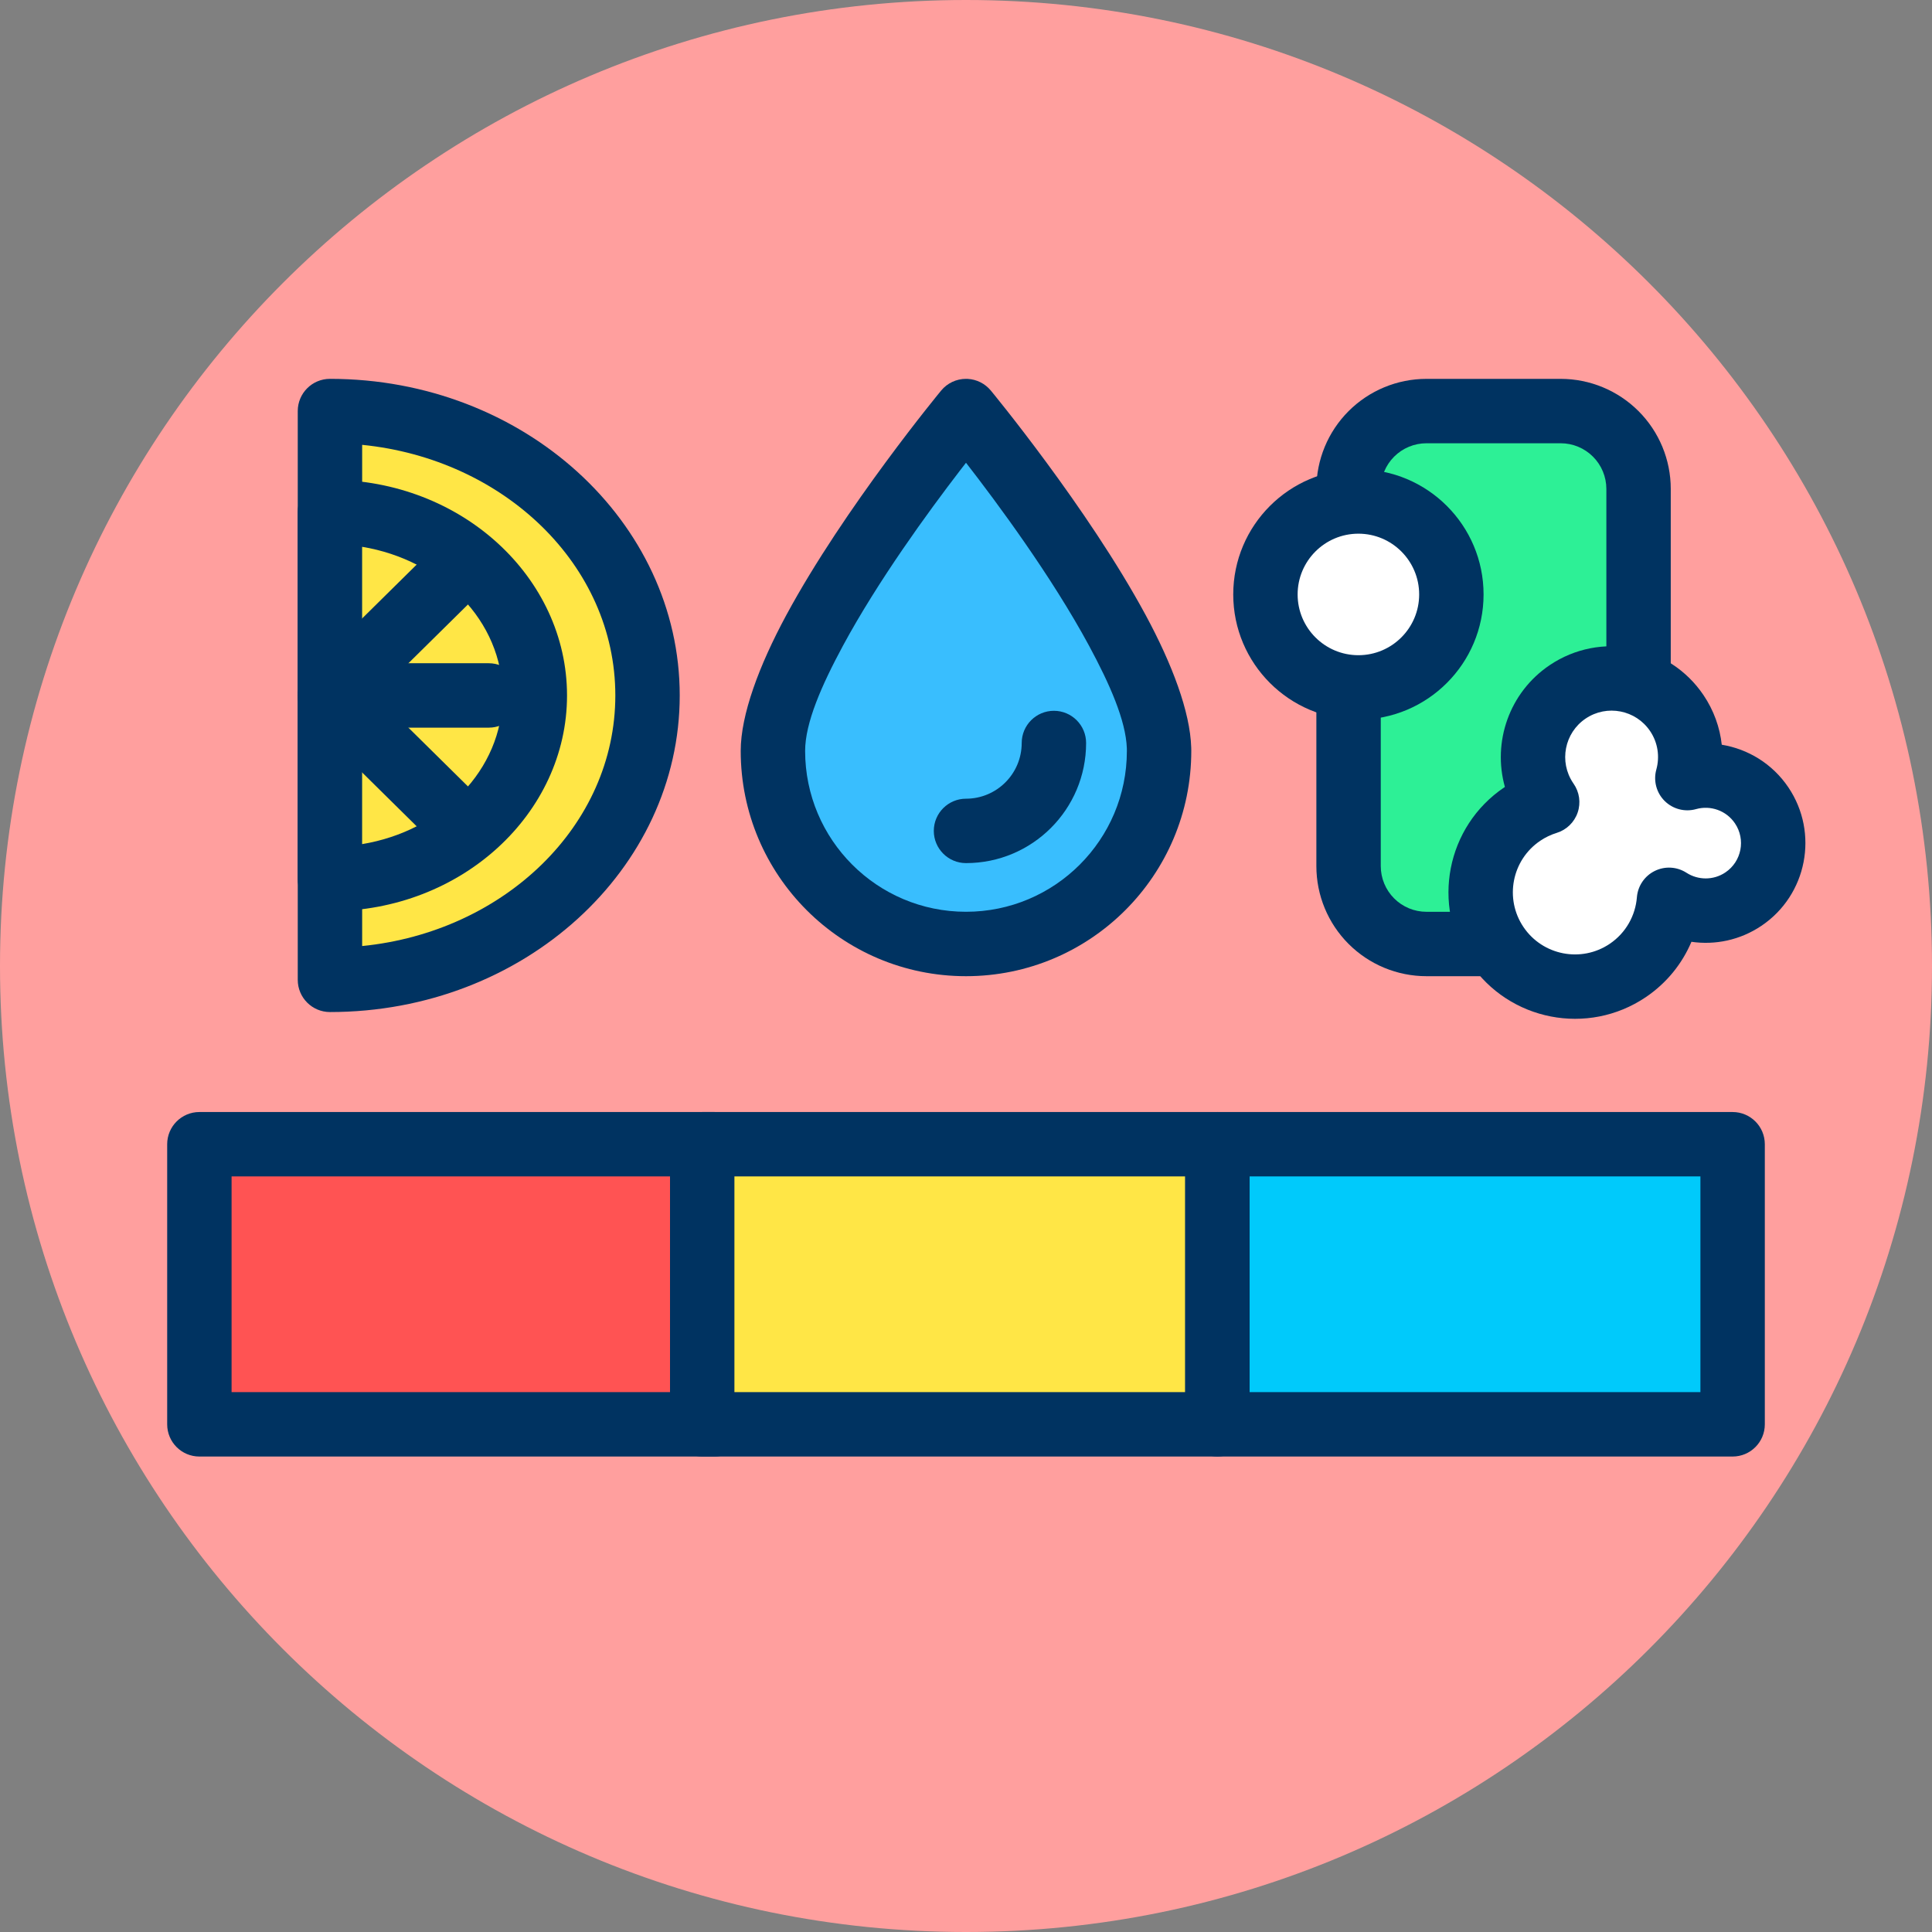 <svg width="120" height="120" viewBox="0 0 120 120" fill="none" xmlns="http://www.w3.org/2000/svg">
<rect x="0" y="0" width="120" height="120" fill="#808080" stroke="none"/>
<g clip-path="url(#clip0_817_50)">
<path d="M60 0C93.137 0 120 26.863 120 60C120 93.137 93.137 120 60 120C26.863 120 0 93.137 0 60C0 26.863 26.863 0 60 0Z" fill="#FF9F9E"/>
<path d="M71.993 46.64C71.993 53.263 66.624 58.633 60 58.633C53.377 58.633 48.007 53.263 48.007 46.64C48.007 40.017 60 25.532 60 25.532C60 25.532 71.993 40.014 71.993 46.64Z" fill="#39BEFE"/>
<path fill-rule="evenodd" clip-rule="evenodd" d="M60.111 23.534L59.999 23.531C59.404 23.531 58.839 23.797 58.459 24.256C58.459 24.256 52.447 31.524 48.837 38.209C47.14 41.353 46.007 44.407 46.007 46.64C46.007 54.367 52.272 60.633 59.999 60.633C67.728 60.633 73.993 54.367 73.993 46.64L73.989 46.427C73.922 44.216 72.807 41.254 71.162 38.209C67.552 31.523 61.54 24.256 61.54 24.256C61.184 23.826 60.665 23.565 60.111 23.534ZM59.619 29.235C57.637 31.816 54.536 36.073 52.357 40.109C51.033 42.563 50.008 44.898 50.008 46.64C50.008 52.158 54.481 56.632 59.999 56.632C65.519 56.632 69.992 52.158 69.992 46.64L69.99 46.474C69.928 44.751 68.926 42.486 67.643 40.108C65.318 35.803 61.945 31.247 60 28.742L59.619 29.235Z" fill="#003361"/>
<path fill-rule="evenodd" clip-rule="evenodd" d="M63.46 46.149C63.459 48.059 61.911 49.608 60 49.609C58.897 49.609 58 50.505 58 51.609C58 52.712 58.897 53.609 60 53.609C64.121 53.609 67.46 50.269 67.46 46.149C67.46 45.045 66.564 44.149 65.46 44.149C64.356 44.149 63.46 45.045 63.46 46.149Z" fill="#003361"/>
<path d="M44.384 71.07H12.384V88.467H44.384V71.07Z" fill="#FF5353"/>
<path fill-rule="evenodd" clip-rule="evenodd" d="M46.384 71.07C46.384 69.966 45.489 69.07 44.384 69.07H12.384C11.28 69.07 10.384 69.966 10.384 71.07V88.468C10.384 89.572 11.28 90.468 12.384 90.468H44.384C45.489 90.468 46.384 89.572 46.384 88.468V71.07ZM42.384 73.07V86.468H14.384V73.07H42.384Z" fill="#003361"/>
<path d="M75.616 71.07H43.616V88.467H75.616V71.07Z" fill="#FFE646"/>
<path fill-rule="evenodd" clip-rule="evenodd" d="M77.616 71.07C77.616 69.966 76.721 69.07 75.616 69.07H43.616C42.512 69.07 41.616 69.966 41.616 71.07V88.468C41.616 89.572 42.512 90.468 43.616 90.468H75.616C76.721 90.468 77.616 89.572 77.616 88.468V71.07ZM73.616 73.07V86.468H45.616V73.07H73.616Z" fill="#003361"/>
<path d="M107.616 71.07H75.616V88.467H107.616V71.07Z" fill="#00CAFB"/>
<path fill-rule="evenodd" clip-rule="evenodd" d="M109.616 71.07C109.616 69.966 108.721 69.07 107.616 69.07H75.616C74.512 69.07 73.616 69.966 73.616 71.07V88.468C73.616 89.572 74.512 90.468 75.616 90.468H107.616C108.721 90.468 109.616 89.572 109.616 88.468V71.07ZM105.616 73.07V86.468H77.616V73.07H105.616Z" fill="#003361"/>
<path fill-rule="evenodd" clip-rule="evenodd" d="M101.774 30.37C101.774 29.087 101.265 27.856 100.356 26.949C99.449 26.042 98.219 25.531 96.936 25.531C94.352 25.531 91.183 25.531 88.6 25.531C87.317 25.531 86.086 26.042 85.179 26.949C84.272 27.856 83.762 29.087 83.762 30.37C83.762 36.643 83.762 47.521 83.762 53.794C83.762 55.078 84.272 56.308 85.179 57.215C86.086 58.123 87.317 58.633 88.6 58.633C91.183 58.633 94.352 58.633 96.936 58.633C98.219 58.633 99.449 58.123 100.356 57.215C101.265 56.308 101.774 55.078 101.774 53.794C101.774 47.521 101.774 36.643 101.774 30.37Z" fill="#2DF096"/>
<path fill-rule="evenodd" clip-rule="evenodd" d="M103.774 30.37C103.774 28.556 103.054 26.817 101.771 25.535C100.488 24.253 98.749 23.532 96.936 23.532C94.352 23.532 91.183 23.532 88.6 23.532C86.786 23.532 85.047 24.253 83.764 25.535C82.482 26.817 81.762 28.556 81.762 30.37C81.762 36.644 81.762 47.522 81.762 53.795C81.762 55.609 82.482 57.348 83.764 58.63C85.047 59.912 86.786 60.633 88.6 60.633C91.183 60.633 94.352 60.633 96.936 60.633C98.749 60.633 100.488 59.912 101.771 58.63C103.054 57.348 103.774 55.609 103.774 53.795V30.37ZM99.774 30.37V53.795C99.774 54.547 99.475 55.27 98.942 55.802C98.41 56.335 97.689 56.633 96.936 56.633C94.352 56.633 91.183 56.633 88.6 56.633C87.847 56.633 87.125 56.335 86.593 55.802C86.06 55.27 85.762 54.547 85.762 53.795C85.762 47.522 85.762 36.644 85.762 30.37C85.762 29.618 86.06 28.895 86.593 28.363C87.125 27.831 87.847 27.532 88.6 27.532C91.183 27.532 94.352 27.532 96.936 27.532C97.689 27.532 98.41 27.831 98.942 28.363C99.475 28.895 99.774 29.618 99.774 30.37Z" fill="#003361"/>
<path fill-rule="evenodd" clip-rule="evenodd" d="M96.099 49.822C96.084 49.799 96.067 49.776 96.051 49.752C94.544 47.517 95.136 44.48 97.371 42.973C99.606 41.466 102.643 42.057 104.15 44.291C104.981 45.524 105.174 47 104.805 48.33C106.5 47.853 108.384 48.484 109.421 50.023C110.715 51.942 110.208 54.551 108.288 55.845C106.854 56.812 105.033 56.773 103.665 55.889C103.527 57.605 102.638 59.244 101.101 60.28C98.42 62.088 94.775 61.379 92.968 58.698C91.159 56.016 91.869 52.372 94.55 50.564C95.04 50.234 95.563 49.987 96.099 49.822Z" fill="white"/>
<path fill-rule="evenodd" clip-rule="evenodd" d="M93.472 48.879L93.431 48.906C89.835 51.331 88.884 56.22 91.309 59.816C93.734 63.412 98.623 64.363 102.219 61.938C103.527 61.056 104.485 59.849 105.058 58.497C106.528 58.709 108.078 58.398 109.406 57.503C112.241 55.592 112.99 51.739 111.079 48.905C110.086 47.432 108.568 46.523 106.942 46.256C106.823 45.186 106.451 44.128 105.807 43.174C103.683 40.024 99.403 39.191 96.252 41.315C93.73 43.016 92.693 46.101 93.472 48.879ZM96.688 51.733C97.299 51.545 97.783 51.076 97.991 50.47C98.198 49.866 98.104 49.199 97.737 48.674C97.728 48.661 97.719 48.647 97.71 48.634C96.82 47.314 97.169 45.52 98.488 44.631C99.808 43.741 101.602 44.09 102.491 45.41C102.983 46.138 103.095 47.01 102.878 47.795C102.684 48.492 102.881 49.237 103.393 49.748C103.906 50.257 104.652 50.451 105.347 50.255C106.234 50.005 107.219 50.336 107.762 51.141C108.439 52.145 108.174 53.509 107.169 54.186C106.419 54.692 105.466 54.671 104.75 54.209C104.158 53.827 103.41 53.785 102.78 54.096C102.149 54.407 101.728 55.027 101.671 55.728C101.58 56.859 100.995 57.94 99.983 58.622C98.217 59.813 95.816 59.346 94.625 57.58C93.434 55.814 93.902 53.413 95.668 52.222C95.99 52.005 96.334 51.842 96.688 51.733Z" fill="#003361"/>
<path d="M84.372 42.696C87.561 42.696 90.146 40.111 90.146 36.922C90.146 33.733 87.561 31.148 84.372 31.148C81.183 31.148 78.598 33.733 78.598 36.922C78.598 40.111 81.183 42.696 84.372 42.696Z" fill="white"/>
<path fill-rule="evenodd" clip-rule="evenodd" d="M84.373 29.148C80.082 29.148 76.599 32.631 76.599 36.922C76.599 41.214 80.082 44.697 84.373 44.697C88.663 44.697 92.147 41.214 92.147 36.922C92.147 32.631 88.663 29.148 84.373 29.148ZM84.373 33.148C86.456 33.148 88.147 34.838 88.147 36.922C88.147 39.005 86.456 40.696 84.373 40.696C82.29 40.696 80.598 39.005 80.598 36.922C80.598 34.838 82.29 33.148 84.373 33.148Z" fill="#003361"/>
<path fill-rule="evenodd" clip-rule="evenodd" d="M20.494 25.53C31.382 25.53 40.221 33.446 40.221 43.195C40.221 52.944 31.382 60.859 20.494 60.859V25.53Z" fill="#FFE646"/>
<path fill-rule="evenodd" clip-rule="evenodd" d="M20.494 23.531C19.39 23.531 18.494 24.426 18.494 25.53V60.86C18.494 61.964 19.39 62.86 20.494 62.86C32.542 62.86 42.219 53.984 42.219 43.195C42.219 32.406 32.542 23.531 20.494 23.531ZM22.494 27.63C31.292 28.506 38.219 35.091 38.219 43.195C38.219 51.3 31.292 57.885 22.494 58.76V27.63Z" fill="#003361"/>
<path fill-rule="evenodd" clip-rule="evenodd" d="M20.491 31.8C27.515 31.8 33.22 36.907 33.22 43.197C33.22 49.487 27.515 54.595 20.491 54.595V31.8Z" fill="#FFE646"/>
<path fill-rule="evenodd" clip-rule="evenodd" d="M20.492 29.8C19.387 29.8 18.492 30.695 18.492 31.8V54.595C18.492 55.699 19.387 56.595 20.492 56.595C28.677 56.595 35.219 50.527 35.219 43.197C35.219 35.866 28.677 29.8 20.492 29.8ZM22.492 33.963C27.421 34.779 31.219 38.556 31.219 43.197C31.219 47.837 27.421 51.615 22.492 52.43V33.963Z" fill="#003361"/>
<path fill-rule="evenodd" clip-rule="evenodd" d="M20.755 45.196H30.358C31.461 45.196 32.358 44.3 32.358 43.196C32.358 42.092 31.461 41.195 30.358 41.195H20.755C19.651 41.195 18.755 42.092 18.755 43.196C18.755 44.3 19.651 45.196 20.755 45.196Z" fill="#003361"/>
<path fill-rule="evenodd" clip-rule="evenodd" d="M21.899 44.618L29.6 37.017C30.386 36.241 30.394 34.974 29.618 34.188C28.843 33.403 27.576 33.395 26.79 34.17L19.089 41.772C18.303 42.548 18.295 43.814 19.07 44.6C19.845 45.385 21.113 45.394 21.899 44.618Z" fill="#003361"/>
<path fill-rule="evenodd" clip-rule="evenodd" d="M19.089 44.62L26.79 52.221C27.576 52.996 28.843 52.989 29.618 52.203C30.394 51.418 30.386 50.15 29.6 49.374L21.899 41.773C21.113 40.997 19.845 41.006 19.07 41.791C18.295 42.577 18.303 43.844 19.089 44.62Z" fill="#003361"/>
</g>
<defs>
<clipPath id="clip0_817_50">
<rect width="120" height="120" fill="white"/>
</clipPath>
</defs>
</svg>
